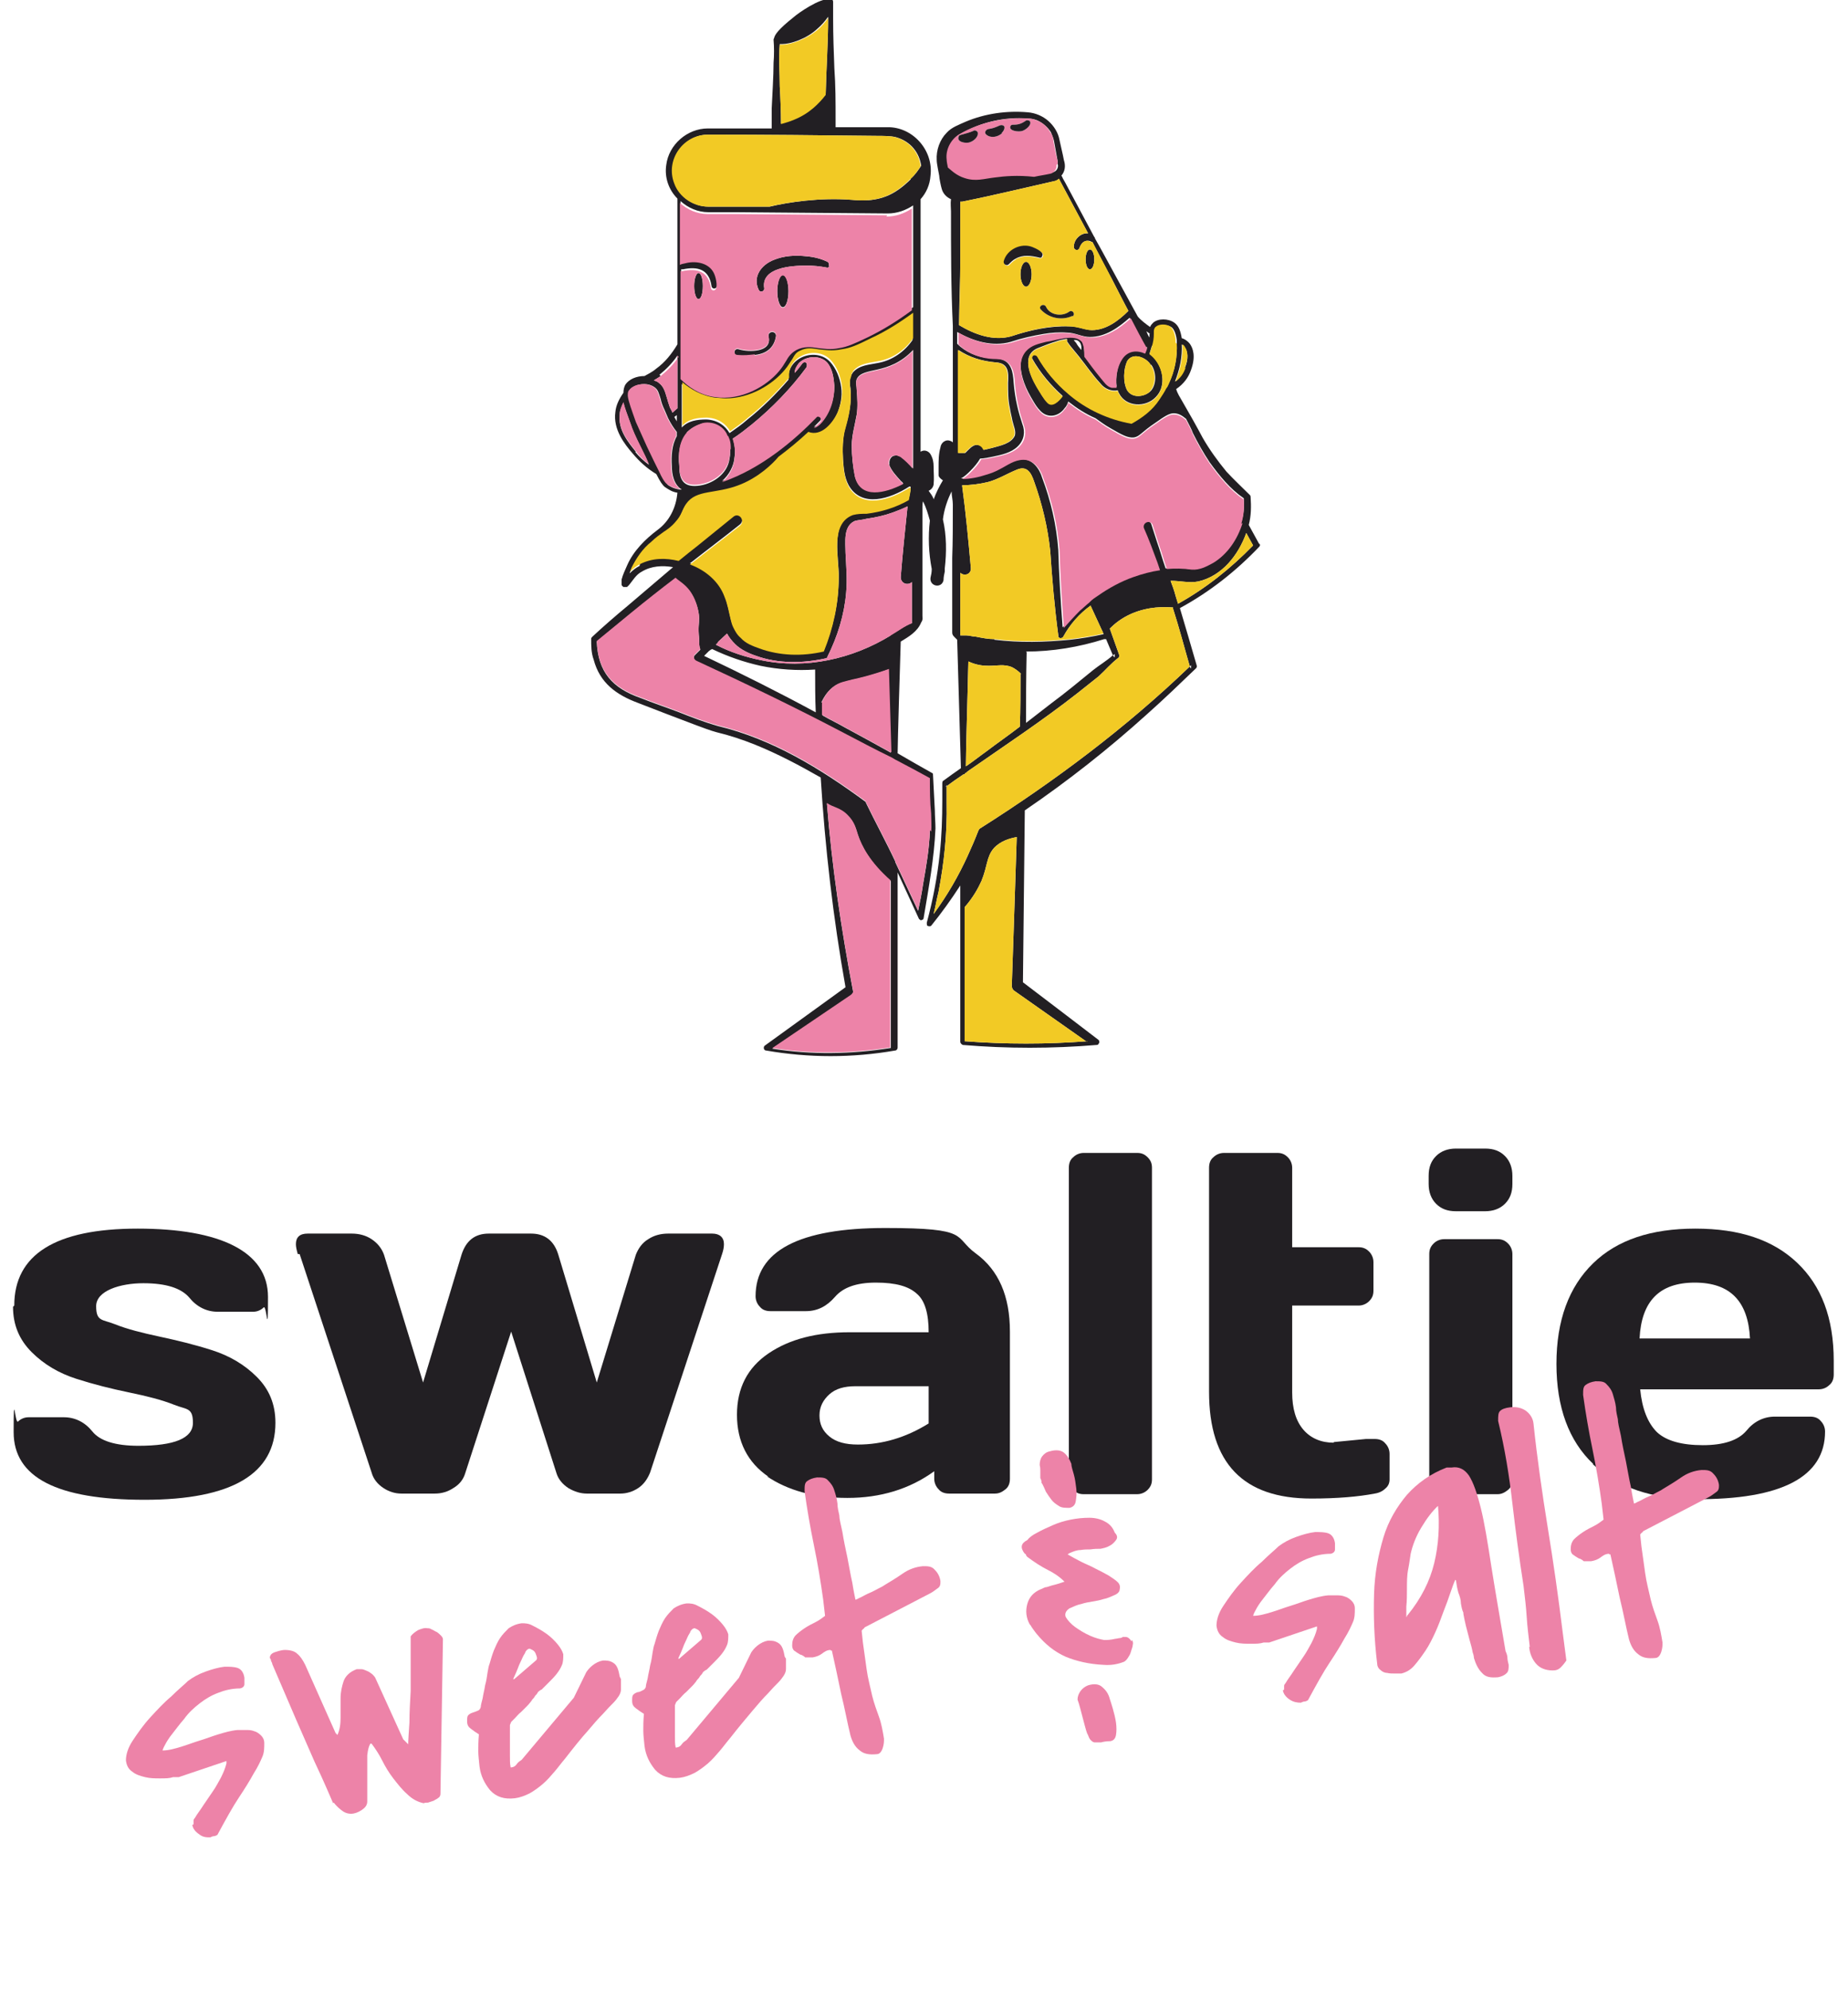 <svg xmlns="http://www.w3.org/2000/svg" id="Calque_2" data-name="Calque 2" viewBox="0 0 297.9 320.5"><defs><style>      .cls-1 {        isolation: isolate;      }      .cls-2 {        fill: #221f23;      }      .cls-2, .cls-3, .cls-4 {        stroke-width: 0px;      }      .cls-3 {        fill: #f2ca25;      }      .cls-4 {        fill: #ed83a8;      }    </style></defs><g id="Calque_1-2" data-name="Calque 1-2"><g><path class="cls-2" d="M133.7,42.9c-.1.2-.3.3-.5.2-1.1-.2-2.1-.3-3.2-.3-2.4,0-7.4.3-6.8,3.7,0,.5-.7.7-.9.2-1-2.1.4-4,2.4-4.8,1.7-.7,3.5-.8,5.3-.6,1.2.1,2.4.4,3.4.9.2.1.3.4.2.6h0Z"></path><path class="cls-2" d="M127.1,46.9c0,1.5-.4,2.6-.9,2.6s-.9-1.2-.9-2.6.4-2.6.9-2.6.9,1.2.9,2.6Z"></path><path class="cls-2" d="M113.3,46.1c0,1.2-.3,2.1-.7,2.1s-.7-1-.7-2.1.3-2.1.7-2.1.7.9.7,2.1Z"></path><path class="cls-2" d="M176.4,41.8c0,.9-.3,1.6-.7,1.6s-.7-.7-.7-1.6.3-1.6.7-1.6.7.7.7,1.6Z"></path><path class="cls-2" d="M166.3,44.2c0,1.1-.4,2-.9,2s-.9-.9-.9-2,.4-2,.9-2,.9.9.9,2Z"></path><path class="cls-2" d="M125.1,54.1c-.3,2-1.6,2.9-3.4,3.1-.9.1-1.8.2-2.8.1-.8,0-.6-1.3.2-1,1.6.5,5.4.5,4.8-2-.2-1,1.3-1.1,1.2,0Z"></path><path class="cls-2" d="M203,87.7l-1.7-3.1h0c.4-1.5.4-3,.3-4.5,0,0,0-.2-.1-.3-1.3-1.3-2.6-2.5-3.8-3.8-1.4-1.7-2.7-3.5-3.8-5.4-.9-1.7-2.3-4.2-3.3-5.9-.4-.7-.8-1.3-1-2,1.2-.8,2-1.9,2.4-3.1.8-2.2.3-3.5-.2-4.2-.4-.5-.9-.8-1.3-.9-.2-1.2-.5-2-1.2-2.5-1-.7-2.6-.7-3.4,0-.2.2-.4.4-.5.7-.7-.5-1.4-1-2-1.7-.2-.4-.6-1.1-.6-1.1h0l-3-5.5c-1-1.8-2.1-3.9-3.3-6,0,0,0-.2-.1-.2,0,0,0,0,0,0-1.6-3-3.3-6.2-4.7-8.8l-.4-.7c0-.1-.1-.2-.2-.4.6-.7.7-1.6.4-2.5-.2-1.1-.5-2.2-.7-3.2-.2-1.2-.9-2.3-1.8-3.1-.9-.8-2.1-1.3-3.3-1.4-3.4-.3-6.9.2-10,1.5-1.1.5-2.3.9-3.1,1.8-1.1,1.1-1.7,2.8-1.6,4.4,0,.6.3,1.9.4,2.5,0,.4.3,1.8.4,2.1.2.8.8,1.4,1.5,1.7-.1.7,0,1.4,0,2,0,6,0,12.4.3,18.4v2.9h0v.8c0,5,0,10,0,15.1,0,0-.2-.2-.3-.2-.8-.4-1.6.2-1.7,1-.3,1.1-.3,2.1-.3,3.2,0,.4,0,.7,0,1.1,0,0,0,.1,0,.2,0,.3.5.7.7.8-.6,1-1.1,2-1.5,3.1,0,0,0,0,0-.1-.2-.5-.5-.9-.8-1.3.4-.2.7-.5.8-1,.1-1,0-1.9,0-2.9,0-.7-.1-1.3-.5-2-.3-.5-1-.8-1.6-.4,0-12.9,0-27.3,0-39v-1.1c0-.2,0-.4,0-.6.9-1,1.5-2.3,1.6-3.8.5-4.1-2.9-7.9-7-7.8-2.8,0-5.5,0-8.3,0,0-.5,0-1,0-1.3,0-2.7,0-5.5-.2-8.2-.1-2.7-.2-5.3-.2-8,0-.9,0-1.8,0-2.7,0-.4-.4-.6-.7-.4-1.4-.2-4.8,2.1-5.7,2.9-2.4,1.9-3,2.8-3.1,3.3,0,0-.1.2-.1.3.1,1.2.1,2.5,0,3.7,0,2.1-.2,5.2-.3,7.4,0,.6,0,1.2,0,1.9v.9c0,.1,0,.3,0,.4-3.4,0-6.9,0-10.3,0-3.3,0-6.3,2.6-6.7,5.9-.3,2,.4,4,1.8,5.4h0c0,7.6,0,15.6,0,23.4,0,0,0,0,0,.1-.9,1.5-2,2.9-3.4,3.9-.7.6-1.4.9-1.9,1.2-1.3,0-2.5.5-3.1,1.4-.2.4-.3.8-.3,1.3-.7,1-1.2,2-1.3,3.1-.4,2.8,1.5,5.2,2.8,6.7,1.1,1.3,2.3,2.4,3.8,3.3.6,1.2,1,1.8,1.4,2.1.6.4,1.2.8,2,.9h0c-.2,2.4-1.3,4.6-3.2,6-2,1.5-3.9,3.4-4.9,5.7-.3.7-.7,1.5-.9,2.3,0,.2,0,.5,0,.8,0,.2.2.3.3.4.2,0,.4,0,.5,0,.2,0,.2-.2.3-.2.7-.8,1.2-1.8,2.2-2.3,1.5-.9,3.3-1,5-.7-2.6,2.2-5.3,4.5-7.4,6.3-1.7,1.4-4,3.4-5.6,4.9,0,0-.2.2-.2.3,0,1.2,0,2.3.4,3.4,1,3.8,3.7,5.7,7.2,7,3.1,1.2,6.2,2.4,9.4,3.6,1.1.4,2.1.8,3.2,1.1,2.1.5,4.2,1.2,6.2,2,3.7,1.5,7.1,3.3,10.6,5.3.7,11.3,2,22.6,4,33.8-2.2,1.6-13,9.4-13,9.4-.3.2-.2.8.2.8,6.9,1.2,13.9,1.2,20.8,0,.2,0,.4-.2.4-.5v-28.2l3.4,7.4c0,.1.2.2.3.3.2,0,.5-.1.5-.4.8-4.8,1.7-9.6,1.9-14.4,0-.8-.1-2.1-.1-2.9-.1-1.9-.2-3.9-.3-5.8,0,0,0-.2-.1-.2-1.8-1-3.7-2.1-5.6-3.2,0-1.4.4-15.2.5-18,1.3-.8,2.7-1.6,3.3-3.1.3-.4.2-.7.2-1.1v-1.1c0-3.9,0-11.1,0-15.1v-1.3c0-.3,0-.6.1-.9.5,1,.8,2,1.1,3.1-.3,2.6-.2,5.2.3,7.8,0,.5-.1,1-.2,1.4-.2,1.4,1.8,1.8,2.1.4,0-.5.1-.9.2-1.4,0-.1,0-.3,0-.5.3-2.6.3-5.3-.3-7.9.2-1.6.7-3.1,1.4-4.5,0,0,0,0,0,0,0,.7.2,1.4.2,2.1,0,2.9,0,6.1-.1,8.6,0,3.9,0,8,0,11.9,0,.3,0,.5.3.8l.4.4c0,0,0,0,.1.1l.6,20.7c-1,.7-2,1.4-2.8,2-.1,0-.2.2-.2.4,0,.9,0,1.9,0,2.8,0,2.9-.1,5.7-.4,8.5-.4,3.8-1.1,7.5-2.1,11.2,0,.2,0,.4.1.5.2.1.5.1.6,0,1.7-2.1,3.2-4.2,4.7-6.5v25.2c0,.2.2.4.4.5,7.2.6,14.4.6,21.6,0,.1,0,.2,0,.3-.2.2-.2.1-.5,0-.6,0,0-10.2-7.8-12.2-9.3l.3-27.7c6.9-4.7,13.5-9.9,19.7-15.5,2.7-2.4,5.3-4.9,7.9-7.4.1-.1.2-.3.1-.5-.9-3.1-1.8-6.2-2.7-9.2,4.8-2.6,9.1-6,12.8-9.9.1-.1.2-.3,0-.5h0ZM125.7,7.1h0c.1,0,.3,0,.4,0,1.3,0,3.9-.8,5.7-2.5.6-.5,1.2-1.2,1.7-1.9,0,4.2-.3,8.3-.4,12.5-1,1.3-2.6,3-5.1,4-.7.3-1.4.5-2.1.7,0-1.8-.1-4.4-.2-6,0-2.3-.2-4.6,0-6.8ZM106.3,60.4c1.1-.9,2.1-1.9,2.9-3.1h0c0,2.8,0,5.7,0,8.5l-.8.7c-.1-.3-.3-.6-.4-.8-.2-.6-.4-1.2-.5-1.6-.3-1-.5-1.8-1.3-2.4-.2-.2-.5-.3-.8-.4.3-.2.7-.4,1.1-.7h0ZM109.1,66.9c0,.3,0,.7,0,1-.1-.2-.3-.5-.4-.7,0,0,.4-.3.4-.3ZM102.5,72.8c-1.2-1.5-2.9-3.5-2.6-6,0-.6.3-1.3.6-1.9.2.9.6,1.9,1.1,3.3.4,1.2.8,2.1,1.8,4.1h0c.5,1,.9,1.8,1.2,2.6-.8-.6-1.6-1.3-2.2-2.1ZM107.6,78c-.4-.3-.9-1.2-1.2-1.9-.5-1-1.2-2.4-2-4.1h0c-.9-2-1.3-2.9-1.8-4-.7-2-1.2-3.3-1.3-4.2,0-.4,0-.7.2-.9.4-.6,1.3-1,2.4-1,.6,0,1.2.2,1.6.5.6.4.7,1,1,1.9.1.5.3,1.1.6,1.7.2.5.4.9.6,1.4h0c.4.8.9,1.6,1.4,2.2,0,.2,0,.5,0,.7-.8,1.4-.9,3.2-.8,4.8,0,1.3.3,3,1.6,3.8,0,0-.2,0-.3,0-1.1-.2-1.6-.5-2-.8ZM109.8,56.3v-.7c0-4,0-8.1,0-12.2,0,0,.2,0,.3,0,2.4-.5,4.2,0,4.6,2.7,0,.2.2.4.4.4.9,0,.5-1.9.2-2.5-.7-1.8-2.8-2.3-4.6-1.9-.3,0-.7.2-1,.3,0-3.4,0-6.8,0-10,1.2,1.1,2.8,1.8,4.5,1.8.9,0,3.6,0,4.6,0l24.3.2c1.5,0,2.9-.5,4.1-1.3v.5c0,4.9,0,10.3,0,15.9-2.3,1.7-4.7,3.2-7.2,4.4-2.1,1-3.2,1.5-4.5,1.7-1.4.2-2.5,0-3.4,0-1.2-.2-2.3-.3-3.5.3-1,.5-1.3,1.1-1.7,1.8-.2.5-.6,1-1.1,1.6-2,2.4-6.1,4.8-10.3,4.2-2.5-.4-4.4-1.8-5.6-2.9h0c0-1.5,0-3,0-4.5h0ZM110.7,69.7c.7-.7,1.5-1.1,2.4-1.4,1.5-.4,3.3.3,4,1.8,0,0,0,.2.2.3l.2.5c.2.5.2,1.1.2,1.7s0,.8-.1,1.3c-.3,2.5-2.8,4.2-5.2,4.4-2.3.2-2.9-1.1-2.9-3.2-.2-1.9,0-3.9,1.3-5.3ZM118.1,70.7c1.1-.7,2.1-1.5,3.1-2.3,3.3-2.7,6.3-5.8,8.8-9.2.1-.2.1-.5,0-.7-.2-.2-.5-.1-.6,0-.4.5-.8,1.1-1.3,1.6,0-.6.3-1.1.7-1.6,1.2-1.2,3.5-1.3,4.6,0,.8,1,1,2.4,1.1,3.7,0,2.1-.7,4.3-2.2,5.9-.3.3-.7.6-1.1.7.3-.3.7-.7,1-1,.2-.2.2-.5,0-.7-.2-.2-.5-.2-.6,0-3.5,3.6-8.8,8.2-15.2,10.4,0,0,0,0,0,0,1.1-.9,1.9-2.4,2-3.8.2-1.1,0-2.2-.3-3.2h0ZM103.1,91.2c-.6.3-1.1.7-1.6,1.2,0-.2.2-.4.2-.6.8-1.6,1.8-3.1,3.2-4.2.6-.6,1.3-1.1,2-1.6.6-.4,1.2-.8,1.8-1.5,1.2-1.3,1.1-2,1.8-3,1.7-2.4,4.7-1.5,8.7-3.1,3-1.2,5.2-3.3,6.2-4.5,1.6-1.2,3.2-2.5,4.8-4,2.1.8,3.9-1.4,4.7-3.1.6-1.4.9-2.9.7-4.4-.2-1.5-.8-3-1.8-4.1-2.3-2.4-6.9-.7-6.7,2.7,0,0,0,.2,0,.2-2,2.3-4.2,4.5-6.6,6.4-.9.8-1.9,1.5-2.9,2.2-.7-1.2-1.9-2.1-3.7-2.2-1.5,0-3,.2-4,1.3,0,0,0,0,0,0,0-.8,0-1.9,0-3.1v-.2c0-1.4,0-2.7,0-3.7,1.3,1.1,3.1,2.2,5.4,2.5.5,0,1.1.1,1.6.1,3.9,0,7.5-2.2,9.5-4.6.6-.7.9-1.3,1.2-1.7.4-.7.6-1.1,1.3-1.4,1-.5,1.8-.4,3-.2,1,.1,2.1.3,3.6,0,1.5-.2,2.6-.7,4.8-1.8,2.4-1.1,4.6-2.5,6.8-4.1,0,1.4,0,2.8,0,4.1-1.3,1.9-3.3,3.3-5.6,3.7-1.4.3-2.9.3-4,1.5-.1.2-.2.3-.3.5-.3.7-.2,1.5-.1,2.1.2,2.1-.2,4.1-.8,6.2-.5,1.7-.5,3.6-.4,5.3.1,1.3.2,2.8.9,4.1,2.1,3.7,6.7,2.2,9.8.2,0,0,.2,0,.2.1,0,.6-.2,1.3-.3,1.9-2.1,1.2-4.4,1.9-6.8,2.2-.8,0-1.4,0-2.2.2-3.8,1.4-2.2,7.1-2.3,10.2,0,4.1-.9,8.1-2.4,11.8-3.5.8-7.1.7-10.4-.5-1.1-.4-2.2-.8-3-1.7-.6-.5-.9-1.1-1.2-1.7-.2-.4-.3-.8-.4-1.2-.3-1.2-.5-2.5-1-3.7-.9-2.5-3.1-4.3-5.5-5.2,0,0,0,0-.1,0,2.8-2.2,5.6-4.3,8.1-6.3.9-.8-.2-2.2-1.1-1.4l-5.8,4.7c-.9.7-1.9,1.5-3,2.4-2.1-.5-4.2-.5-6.2.5h0ZM143.3,74.8c.4,1.1,1.2,1.9,2,2.8.1,0,.2.2.3.3-2.9,1.5-6.9,2.5-7.8-1.2-.3-1.5-.5-3.3-.5-4.9s.5-3.3.8-5c.2-1.3.1-2.7,0-4,0-.6-.2-1.1,0-1.7,1-2.1,5.1-.5,9.1-4.7,0,6.5,0,13,0,19.1-.6-.7-1.2-1.3-2-1.9-.1,0-.4-.2-.6-.2-.2,0-.6,0-.8.2-.4.3-.5.9-.4,1.3h0ZM114.8,104.6c2.5,1.2,5.1,2.1,7.8,2.7,2.9.6,5.9.8,8.8.6,0,2.3,0,4.6.1,6.9-5.9-3.2-11.9-6.2-18-9.1l.8-.8c.1,0,.2-.2.3-.2h0ZM143.5,168.9c-6.3,1-12.7,1.1-19,.1,3.1-2.1,12.7-8.6,12.7-8.6.2-.2.4-.4.3-.7-1.9-10-3.4-20.1-4.2-30.2.9.7,2.2.7,3.4,2,1.1,1.1,1.3,2.2,1.6,3.1.6,1.8,1.9,4.4,5.3,7.4v26.9h0ZM149.7,125.3c0,1.9,0,3.8.2,5.7,0,.8.1,2.1,0,2.9-.1,2.9-.6,5.8-1.1,8.6-.2,1.4-.5,2.9-.8,4.3l-3.7-7.9s0,0,0-.1h0c-1.3-2.8-3.4-6.7-4.7-9.4,0,0,0-.1-.1-.2-7.2-5.3-15-10.1-23.8-12.2-2.1-.6-4.2-1.4-6.2-2.2-2.1-.8-4.2-1.5-6.2-2.3-4.6-1.6-6.9-4.2-7.1-9.1,1.7-1.4,4-3.3,5.6-4.6,2.2-1.8,4.6-3.7,7.1-5.6.5.5,1.5,1,2.3,2.1,1.3,1.8,1.5,3.9,1.5,4.3,0,1.1-.2,1.5,0,3.3,0,.8,0,1.4.2,1.8l-.8.8c-.4.3-.3.9.2,1.1,8,3.7,15.9,7.5,23.7,11.6,2.5,1.3,5.1,2.7,7.8,4l.5.3c1.9,1,3.8,2,5.6,3ZM132.4,113.2c.3-.6.8-1.6,1.8-2.4,1-.8,2-.9,3.1-1.2,1.4-.3,3.4-.8,5.9-1.7l.4,13.4c-2.5-1.4-4.9-2.7-7.3-4-1.2-.7-2.5-1.3-3.7-2,0-.7,0-1.4,0-2.1ZM143.6,102.4c-6.2,3.8-13.7,5.5-20.9,4-2.5-.5-5-1.3-7.3-2.5.2-.2.3-.3.4-.5h0l1.4-1.3c.3.6.8,1.2,1.3,1.7.9.9,2.2,1.5,3.4,1.9,3.6,1.3,7.6,1.2,11.2.4.1,0,.3-.1.3-.3,1.6-3.2,2.7-6.7,3-10.3.2-2.1,0-4.3-.1-6.4,0-1.7-.4-4.2,1.4-5.1.5-.2,1.3-.2,2-.4,1.4-.2,2.8-.5,4.2-1,.8-.3,1.6-.6,2.4-1-.4,3.8-.8,7.6-1.1,11.4,0,1.1,1.2,1.4,1.8.8,0,1.8,0,3.4,0,4.7v1.1c0,.3,0,.6,0,.8-1.3.5-2.3,1.3-3.5,2ZM146.8,28.9c-.3.3-1.5,1.5-3,2.3-2.6,1.4-5.3,1.1-6.5,1-5.1-.4-10.3.4-13.2,1.1-4.4,0-8,0-8.4,0h-1.5c-2.3,0-4.6-1.5-5.4-3.7-1.5-3.8,1.4-7.9,5.4-7.9,9.1,0,18.2.1,27.3.2.8,0,2.1,0,2.9.2,2.5.7,3.8,2.6,4.1,4.6-.4.6-.9,1.4-1.7,2.1ZM190.6,55.6c.2.1.3.2.4.4.5.7.6,1.9,0,3.3-.3.9-.8,1.6-1.6,2.2.8-2,1.2-4,1.1-6ZM185.9,55.9h0c.2-.7.3-1.3.3-2h0c0-.2,0-.2,0-.4,0-.4.2-.7.4-.8.5-.4,1.6-.4,2.2,0,.3.2.7.7.9,2.1,0,.2,0,.3,0,.5.1,2.2-.3,4.4-1.3,6.5-.1.2-.2.5-.4.7-.3.6-.7,1.2-1.1,1.8-1.1,1.7-2.7,2.9-4.5,3.9-3.8-.7-7.3-2.3-10.2-4.8-2-1.7-3.7-3.7-5-6-.1-.2-.4-.3-.6-.2-.2.1-.3.4-.2.6,1.3,2.3,3,4.3,4.9,6-.6.8-1.7,1.9-2.5,1-.6-.6-1.2-1.7-1.7-2.5-1.1-1.9-2.5-5.1.2-6.2,1-.4,2-.8,3-1.1.5-.2,1.1-.3,1.7-.4,0,.1,0,.3,0,.4l.5.7c.4.5.9,1.1,1.4,1.7,1.2,1.5,2.2,3,3.5,4.4.7.9,1.8,1.3,2.8,1.1,0,.2.1.3.2.5,1.1,2.2,4.3,2.3,5.9.6,1.6-1.6,1.3-4.3,0-6-.3-.4-.6-.7-1-1,.1-.4.3-.9.4-1.3h0ZM173,54.8c.2,0,.3,0,.5,0,.7.2.9.9.8,1.6-.3-.4-.6-.7-.8-1.1l-.5-.6h0ZM185.6,58.8c.9,1.3.8,3.4-.2,4.3-1,.9-2.9,1.1-3.7-.2-.7-1.3-.6-3.4,0-4.7.9-1.5,3.1-.6,3.8.6h0ZM185.3,53.8s0,0,0,0h0s0,.6,0,.6c-.2-.3-.3-.5-.5-1,.2.1.4.3.6.4h0ZM184.9,55.9c0,.3-.2.6-.3.9-1.3-.6-2.8-.5-3.7.9-.8,1.2-1.1,3-.9,4.6-.3,0-.5,0-.8,0-.8-.2-1.2-.9-1.8-1.6-.9-1.1-1.8-2.3-2.6-3.4,0-.8,0-1.6-.4-2.4-1.2-1.4-4.2-.2-5.8,0-1.1.3-2.3.5-3.2,1.5-1.3,1.5-.9,3.6-.3,5.3.4,1.1.9,2,1.5,3,.3.5.6,1,1.1,1.5,1.2,1.3,3,.9,3.9-.4.3-.3.5-.7.6-1.1,1.4,1.1,2.8,2,4.4,2.7.7.5,1.5,1.1,2.4,1.6,1.9,1.1,2.8,1.6,3.8,1.5,1-.2,1.1-.8,3.5-2.4,1.4-1,2.2-1.5,2.9-1.5.8,0,1.4.4,2,.9.4.8.9,1.7,1.1,2.3.8,1.6,1.7,3.2,2.7,4.7,1.6,2.2,3.3,4.3,5.5,5.8.1,1.3,0,2.6-.4,3.9-.8,2.6-2.4,5-4.7,6.4-1.1.6-2.2,1.2-3.5,1.1-1.4-.2-2.7-.2-4-.1-.5-1.4-.9-2.9-1.4-4.3l-.9-2.8c-.1-.4-.6-.6-1-.4-.4.2-.5.6-.4.9.8,1.8,1.5,3.7,2.2,5.6l.4,1.2c-1.4.2-2.9.6-4.3,1.1-2,.7-4,1.8-5.7,3h0l-.3.2c-.3.2-.6.4-.9.7l-.2.2h0c-.5.4-1,.9-1.5,1.3-.9.9-1.8,1.9-2.6,2.8-.3-4-.6-8.6-.7-12.5-.3-4-1.2-7.9-2.6-11.6-.4-1.4-1.5-3-3.2-3-1.5,0-2.6.9-3.8,1.5-.7.4-1.5.7-2.2.9-1.2.4-2.6.7-3.9.7.6-.3,1.1-.8,1.5-1.2.6-.6,1.2-1.3,1.6-2h0c.6,0,1.5-.2,2-.3,1.4-.3,3-.6,4.1-1.7,1-1,1.2-2.3.7-3.6-.3-.9-.6-1.9-.8-2.8-.3-1.3-.5-2.6-.6-3.9-.1-1.5-.3-3.2-2-3.7-.7-.2-1.4-.1-2.1-.2-1.9-.2-3.7-1-5-2.3v-1.9c2.6,1.5,5.7,2.4,8.6,1.6,1.8-.6,3.6-1,5.4-1.3,1.2-.2,2.5-.3,3.7-.2,1.3,0,2.4.7,3.7.7,2.5,0,4.6-1.5,6.4-3.1.4.8,2.4,4.6,2.6,4.8h0ZM160.3,103c-1,0-2-.2-3-.4-.5,0-1-.2-1.5-.2-.3,0-.7,0-1,0,0,0,0-.1,0-.2v-.8c0-3,0-6,0-9.1.6.6,1.8.3,1.7-.8-.4-4.4-.8-8.8-1.4-13.2,0,0,0,0,0-.1,1.4,0,2.8-.2,4.1-.5,1.6-.4,3.2-1.4,4.7-2,1.6-.7,2.3.4,2.8,1.9,1.3,3.6,2.2,7.4,2.6,11.2.3,4.5.7,9.1,1.3,13.6,0,.2,0,.3.2.4s.5,0,.6-.2c1.1-2,2.6-3.7,4.4-5,.6,1.3,1.2,2.6,1.8,3.9.1.2.2.4.3.7-1.8.4-3.6.7-5.4.9-4.1.4-8.1.5-12.2,0h0ZM164.5,108.6c0,2.9,0,5.7-.1,8.5-1.8,1.4-3.7,2.7-5.4,4-1,.7-2.1,1.6-3.3,2.4,0-2.8.3-11.9.4-16.9,1.3.6,2.4.7,3.3.7,1.4,0,2.4-.3,3.7.2.6.3,1.1.7,1.5,1.1h0ZM165.4,105c4.2,0,8.5-.7,12.6-2,0,0,.2,0,.3,0,.4.9.7,1.7,1.1,2.6,0,0,.2-.1.3-.2v.5c-.2,0-.2-.2-.3-.3-1,.9-2.2,1.6-3.2,2.4-2.2,1.8-4.5,3.7-6.8,5.4-1.3,1-2.7,2.1-4,3.1,0-3.7,0-7.4.1-11.4ZM170.8,29c1.4,2.6,3,5.6,4.6,8.6-1.1-.1-2.3.9-2.3,2.2,0,.5.7.7.9.2.2-.6.6-1.2,1.3-1.2.2,0,.4,0,.7.2,0,0,0,0,.1,0,1.1,2.1,2.1,4.1,3.1,5.9,0,0,2.4,4.7,2.7,5.2-1.6,1.6-3.6,3.1-5.9,3.1-.6,0-1.1-.2-1.7-.3-.6-.2-1.3-.3-1.9-.3-3.2-.1-6.4.6-9.4,1.6-2.9.8-5.9-.3-8.4-1.8,0-3,.2-7.3.2-10.3,0-2.5,0-5.3,0-7.9,0-.5,0-1.1,0-1.7.1,0,.2,0,.3,0,5-1,9.9-2.2,14.8-3.3.3,0,.6-.2.8-.4,0,0,0,.1.1.2h0ZM152.9,27c-.1-.5-.2-1-.2-1.3-.2-1.6.7-3.3,2.1-4.1,3.3-1.9,7.1-2.8,10.9-2.5.5,0,1,.1,1.5.3.9.4,1.7,1.1,2.2,1.9.2.5.4.9.5,1.4.2,1.1.4,2.2.6,3.3v.4c.2.6-.2,1.3-.9,1.4-.9.2-1.7.3-2.6.5-2.7-.3-4.8,0-6.3.1-1.9.3-3.2.7-4.9.1-1.3-.4-2.1-1.1-2.7-1.7h0ZM154.5,74.1s0,0,0,0h.1s0,0-.1,0h0ZM154.5,73c0-5.6,0-11.1,0-16.6,1.8,1.2,3.8,1.8,6,2,2.1.1,2.1,1.6,2,3.3,0,1.4,0,2.8.3,4.1.1.7.3,1.4.4,2,.2.9.6,1.6.4,2.4-.6,1.3-2.3,1.6-3.7,2-.4.1-.9.2-1.3.3-.2-.6-.9-1-1.6-.7-.4.2-.7.5-1,.8-.1.1-.2.2-.4.4-.4,0-.7,0-1.1,0h0ZM175.3,167.8c-6.6.5-13.2.5-19.8,0v-21.6c1.4-1.6,2.2-3.1,2.7-4.2,1-2.4.8-3.9,2-5.3,1.1-1.2,2.6-1.6,3.7-1.8-.2,6.6-.8,24-.8,24,0,.2.1.5.3.7l11.8,8.3ZM191.8,107.4c0,0,.1-.1.2-.2v.5c-.1,0-.2-.2-.2-.3-10.3,9.9-21.8,18.5-33.8,26.1-.1,0-.2.2-.3.4-.5,1.3-1.1,2.7-1.7,4-1.5,3.3-3.3,6.4-5.5,9.4.3-1.2.5-2.4.8-3.6.9-4.7,1.4-9.5,1.3-14.3,0-.9,0-1.8,0-2.7,0,0-.1,0-.2.2l.2-.4c0,0,0,.1,0,.2.8-.6,1.8-1.3,2.7-1.9.1,0,.2,0,.3-.2.1,0,.3-.2.4-.3,5.9-4.1,12.1-8.2,17.7-12.6,1-.8,2.4-1.9,3.4-2.7,1.1-1,2-2.1,3.2-3,.1-.1.2-.3.1-.5-.5-1.4-1-2.8-1.5-4.2.8-.8,1.9-1.7,3.5-2.4,2.8-1.2,5.3-1.1,6.7-1,0,0,0,.1,0,.2,0,0,0,0,0,0,1,3.1,1.8,6.2,2.7,9.3h0ZM189.9,97.3c-.1-.4-.3-.9-.4-1.3-.2-.8-.5-1.6-.8-2.4,0,0,.1,0,.1,0,1.5,0,2.9.4,4.4.1,3.8-.9,6.4-4.2,7.7-7.8l1.1,2c-3.6,3.7-7.6,6.9-12.1,9.4h0Z"></path><path class="cls-4" d="M200.3,84.3c-.8,2.6-2.4,5-4.7,6.4-1.1.6-2.2,1.2-3.5,1.1-1.4-.2-2.7-.2-4-.1-.5-1.4-.9-2.9-1.4-4.3l-.9-2.8c-.1-.4-.6-.6-1-.4-.4.2-.5.6-.4.9.8,1.8,1.5,3.7,2.2,5.6l.4,1.2c-1.4.2-2.9.6-4.3,1.1-2,.7-4,1.8-5.7,3h0l-.3.2c-.3.2-.6.4-.9.7l-.2.2h0c-.5.4-1,.9-1.5,1.3-.9.9-1.8,1.9-2.6,2.8-.3-4-.6-8.6-.7-12.5-.3-4-1.2-7.9-2.6-11.6-.4-1.4-1.5-3-3.2-3-1.5,0-2.6.9-3.8,1.5-.7.4-1.5.7-2.2.9-1.2.4-2.6.7-3.9.7.6-.3,1.1-.8,1.5-1.2.6-.6,1.2-1.3,1.6-2h0c.6,0,1.5-.2,2-.3,1.4-.3,3-.6,4.1-1.7,1-1,1.2-2.3.7-3.6-.3-.9-.6-1.9-.8-2.8-.3-1.3-.5-2.6-.6-3.9-.1-1.5-.3-3.2-2-3.7-.7-.2-1.4-.1-2.1-.2-1.9-.2-3.7-1-5-2.3v-1.9c2.6,1.5,5.7,2.4,8.6,1.6,1.8-.6,3.6-1,5.4-1.3,1.2-.2,2.5-.3,3.7-.2,1.3,0,2.4.7,3.7.7,2.5,0,4.6-1.5,6.4-3.1.4.8,2.4,4.6,2.6,4.8,0,.3-.2.6-.3.9-1.3-.6-2.8-.5-3.7.9-.8,1.2-1.1,3-.9,4.6-.3,0-.5,0-.8,0-.8-.2-1.2-.9-1.8-1.6-.9-1.1-1.8-2.3-2.6-3.4,0-.8,0-1.6-.4-2.4-1.2-1.4-4.2-.2-5.8,0-1.1.3-2.3.5-3.2,1.5-1.3,1.5-.9,3.6-.3,5.3.4,1.1.9,2,1.5,3,.3.5.6,1,1.1,1.5,1.2,1.3,3,.9,3.9-.4.3-.3.5-.7.6-1.1,1.4,1.1,2.8,2,4.4,2.7.7.5,1.5,1.1,2.4,1.6,1.9,1.1,2.8,1.6,3.8,1.5,1-.2,1.1-.8,3.5-2.4,1.4-1,2.2-1.5,2.9-1.5.8,0,1.4.4,2,.9.4.8.9,1.7,1.1,2.3.8,1.6,1.7,3.2,2.7,4.7,1.6,2.2,3.3,4.3,5.5,5.8.1,1.3,0,2.6-.4,3.9h0Z"></path><path class="cls-4" d="M170.5,26.4v-.4c-.3-1.1-.5-2.2-.7-3.3,0-.5-.2-1-.5-1.4-.5-.9-1.3-1.6-2.2-1.9-.5-.2-.9-.3-1.5-.3-3.8-.2-7.6.6-10.9,2.5-1.4.8-2.3,2.5-2.1,4.1,0,.3.1.8.2,1.3.6.5,1.4,1.3,2.7,1.7,1.8.6,3.1.1,4.9-.1,1.5-.2,3.6-.4,6.3-.1.9-.2,1.7-.3,2.6-.5.6-.1,1.1-.8,1-1.4h0ZM156.4,22.9c-.6.3-2.4,0-1.8-1,0-.1.2-.1.4-.2.7-.2,1.2-.3,1.9-.6.2-.2.6,0,.7.2.2.7-.6,1.4-1.2,1.6ZM161.5,21.5c-.7.6-1.8.8-2.5.2-.4-.3-.1-.8.3-.9.8-.1,1.2-.3,1.9-.6.3-.1.6,0,.7.2.1.4-.2.8-.4,1h0ZM164.8,21.1c-.6.2-2.3,0-1.9-.8.1-.2.3-.2.5-.2.8,0,1.3-.2,1.9-.6.2-.2.5-.1.7,0,.4.6-.6,1.4-1.2,1.6Z"></path><path class="cls-3" d="M175.3,167.8c-6.6.5-13.2.5-19.8,0v-21.6c1.4-1.6,2.2-3.1,2.7-4.2,1-2.4.8-3.9,2-5.3,1.1-1.2,2.6-1.6,3.7-1.8-.2,6.6-.8,24-.8,24,0,.2.1.5.3.7l11.8,8.3Z"></path><path class="cls-3" d="M191.1,59.3c-.3.9-.8,1.6-1.6,2.2.8-2,1.2-4,1.1-6,.2.1.3.2.4.4.5.7.6,1.9,0,3.3Z"></path><path class="cls-3" d="M185.4,63.1c-1,.9-2.9,1.1-3.7-.2-.7-1.3-.6-3.4,0-4.7.9-1.5,3.1-.6,3.8.6.9,1.3.8,3.4-.2,4.3h0Z"></path><path class="cls-3" d="M189.7,55.4c.1,2.2-.3,4.4-1.3,6.5-.1.2-.2.5-.4.7-.3.6-.7,1.2-1.1,1.8-1.1,1.7-2.7,2.9-4.5,3.9-3.8-.7-7.3-2.3-10.2-4.8-2-1.7-3.7-3.7-5-6-.1-.2-.4-.3-.6-.2-.2.1-.3.4-.2.6,1.3,2.3,3,4.3,4.9,6-.6.8-1.7,1.9-2.5,1-.6-.6-1.2-1.7-1.7-2.5-1.1-1.9-2.5-5.1.2-6.2,1-.4,2-.8,3-1.1.5-.2,1.1-.3,1.7-.4,0,.1,0,.3,0,.4l.5.7c.4.5.9,1.1,1.4,1.7,1.2,1.5,2.2,3,3.5,4.4.7.9,1.8,1.3,2.8,1.1,0,.2.1.3.2.5,1.1,2.2,4.3,2.3,5.9.6,1.6-1.6,1.3-4.3,0-6-.3-.4-.6-.7-1-1,.1-.4.3-.9.4-1.3h0c.2-.7.3-1.3.3-2h0c0-.2,0-.2,0-.4,0-.4.2-.7.4-.8.5-.4,1.6-.4,2.2,0,.3.2.7.7.9,2.1,0,.2,0,.3,0,.5h0Z"></path><path class="cls-3" d="M202,87.9c-3.6,3.7-7.6,6.9-12.1,9.4-.1-.4-.3-.9-.4-1.3-.2-.8-.5-1.6-.8-2.4,0,0,.1,0,.1,0,1.5,0,2.9.4,4.4.1,3.8-.9,6.4-4.2,7.7-7.8l1.1,2h0Z"></path><path class="cls-3" d="M164.5,108.6c0,2.9,0,5.7-.1,8.5-1.8,1.4-3.7,2.7-5.4,4-1,.7-2.1,1.6-3.3,2.4,0-2.8.3-11.9.4-16.9,1.3.6,2.4.7,3.3.7,1.4,0,2.4-.3,3.7.2.6.3,1.1.7,1.5,1.1h0Z"></path><path class="cls-3" d="M191.8,107.4c-10.3,9.9-21.8,18.5-33.8,26.1-.1,0-.2.2-.3.4-.5,1.3-1.1,2.7-1.7,4-1.5,3.3-3.3,6.4-5.5,9.4.3-1.2.5-2.4.8-3.6.9-4.7,1.4-9.5,1.3-14.3,0-.9,0-1.8,0-2.7.8-.6,1.8-1.3,2.7-1.9.1,0,.2,0,.3-.2.1,0,.3-.2.4-.3,5.9-4.1,12.1-8.2,17.7-12.6,1-.8,2.4-1.9,3.4-2.7,1.1-1,2-2.1,3.2-3,.1-.1.2-.3.1-.5-.5-1.4-1-2.8-1.5-4.2.8-.8,1.9-1.7,3.5-2.4,2.8-1.2,5.3-1.1,6.7-1,0,0,0,.1,0,.2,0,0,0,0,0,0,1,3.1,1.8,6.2,2.7,9.3h0Z"></path><path class="cls-3" d="M177.9,102.1c-1.8.4-3.6.7-5.4.9-4.1.4-8.1.5-12.2,0-1,0-2-.2-3-.4-.5,0-1-.2-1.5-.2-.3,0-.7,0-1,0,0,0,0-.1,0-.2v-.8c0-3,0-6,0-9.1.6.6,1.8.3,1.7-.8-.4-4.4-.8-8.8-1.4-13.2,0,0,0,0,0-.1,1.4,0,2.8-.2,4.1-.5,1.6-.4,3.2-1.4,4.7-2,1.6-.7,2.3.4,2.8,1.9,1.3,3.6,2.2,7.4,2.6,11.2.3,4.5.7,9.1,1.3,13.6,0,.2,0,.3.2.4s.5,0,.6-.2c1.1-2,2.6-3.7,4.4-5,.6,1.3,1.2,2.6,1.8,3.9.1.2.2.4.3.7h0Z"></path><path class="cls-3" d="M163.5,70.2c-.6,1.3-2.3,1.6-3.7,2-.4.1-.9.2-1.3.3-.2-.6-.9-1-1.6-.7-.4.2-.7.5-1,.8-.1.1-.2.2-.4.4-.4,0-.7,0-1.1,0,0-5.6,0-11.1,0-16.6,1.8,1.2,3.8,1.8,6,2,2.1.1,2.1,1.6,2,3.3,0,1.4,0,2.8.3,4.1.1.7.3,1.4.4,2,.2.9.6,1.6.4,2.4h0Z"></path><path class="cls-3" d="M179.2,44.9c-.9-1.8-2-3.8-3.1-5.9,0,0,0,0-.1,0-.2,0-.5-.2-.7-.2-.7,0-1.1.6-1.3,1.2-.2.5-.9.3-.9-.2,0-1.3,1.1-2.3,2.3-2.2-1.6-3-3.2-6-4.6-8.6,0,0,0-.2-.1-.2-.2.2-.5.3-.8.4-4.9,1.1-9.8,2.3-14.8,3.3-.1,0-.2,0-.3,0,0,.6,0,1.2,0,1.7,0,2.6,0,5.4,0,7.9,0,3-.1,7.2-.2,10.3,2.5,1.5,5.5,2.6,8.4,1.8,3-1,6.2-1.8,9.4-1.6.6,0,1.3.2,1.9.3.6.2,1.1.3,1.7.3,2.3,0,4.3-1.5,5.9-3.1-.3-.5-2.7-5.2-2.7-5.2ZM165.4,46.2c-.5,0-.9-.9-.9-2s.4-2,.9-2,.9.9.9,2-.4,2-.9,2ZM163.8,41.8c-.4.2-.7.5-1.1.9-.3.3-.9,0-.8-.5.5-1.9,2.8-3,4.6-2.3.5.2,2.2.9,1.5,1.6-.1.1-.3.2-.5.1-1.3-.3-2.6-.5-3.8.2ZM172.9,50.9c-1.7.8-3.8.4-5.1-1-.5-.5.4-1.1.8-.5.6,1.4,2.6,1.7,3.8.8.5-.3,1,.4.5.8h0ZM175.7,43.4c-.4,0-.7-.7-.7-1.6s.3-1.6.7-1.6.7.7.7,1.6-.3,1.6-.7,1.6Z"></path><path class="cls-3" d="M137.2,60.7c-.3.7-.2,1.5-.1,2.1.2,2.1-.2,4.1-.8,6.2-.5,1.7-.5,3.6-.4,5.3.1,1.3.2,2.8.9,4.1,2.1,3.7,6.7,2.2,9.8.2,0,0,.2,0,.2.1,0,.6-.2,1.3-.3,1.9-2.1,1.2-4.4,1.9-6.8,2.2-.8,0-1.4,0-2.2.2-3.8,1.4-2.2,7.1-2.3,10.2,0,4.1-.9,8.1-2.4,11.8-3.5.8-7.1.7-10.4-.5-1.1-.4-2.2-.8-3-1.7-.6-.5-.9-1.1-1.2-1.7-.2-.4-.3-.8-.4-1.2-.3-1.2-.5-2.5-1-3.7-.9-2.5-3.1-4.3-5.5-5.2,0,0,0,0-.1,0,2.8-2.2,5.6-4.3,8.1-6.3.9-.8-.2-2.2-1.1-1.4l-5.8,4.7c-.9.7-1.9,1.5-3,2.4-2.1-.5-4.2-.5-6.2.5-.6.3-1.1.7-1.6,1.2,0-.2.2-.4.2-.6.8-1.6,1.8-3.1,3.2-4.2.6-.6,1.3-1.1,2-1.6.6-.4,1.2-.8,1.8-1.5,1.2-1.3,1.1-2,1.8-3,1.7-2.4,4.7-1.5,8.7-3.1,3-1.2,5.2-3.3,6.2-4.5,1.6-1.2,3.2-2.5,4.8-4,2.1.8,3.9-1.4,4.7-3.1.6-1.4.9-2.9.7-4.4-.2-1.5-.8-3-1.8-4.1-2.3-2.4-6.9-.7-6.7,2.7,0,0,0,.2,0,.2-2,2.3-4.2,4.5-6.6,6.4-.9.8-1.9,1.5-2.9,2.2-.7-1.2-1.9-2.1-3.7-2.2-1.5,0-3,.2-4,1.3,0,0,0,0,0,0,0-.8,0-1.9,0-3.1v-.2c0-1.4,0-2.7,0-3.7,1.3,1.1,3.1,2.2,5.4,2.5.5,0,1.1.1,1.6.1,3.9,0,7.5-2.2,9.5-4.6.6-.7.9-1.3,1.2-1.7.4-.7.6-1.1,1.3-1.4,1-.5,1.8-.4,3-.2,1,.1,2.1.3,3.6,0,1.5-.2,2.6-.7,4.8-1.8,2.4-1.1,4.6-2.5,6.8-4.1,0,1.4,0,2.8,0,4.1-1.3,1.9-3.3,3.3-5.6,3.7-1.4.3-2.9.3-4,1.5-.1.2-.2.3-.3.5h0Z"></path><path class="cls-4" d="M143.5,141.9v26.9c-6.3,1-12.7,1.1-19,.1,3.1-2.1,12.7-8.6,12.7-8.6.2-.2.4-.4.3-.7-1.9-10-3.4-20.1-4.2-30.2.9.7,2.2.7,3.4,2,1.1,1.1,1.3,2.2,1.6,3.1.6,1.8,1.9,4.4,5.3,7.4h0Z"></path><path class="cls-4" d="M143.5,121.2c-2.5-1.4-4.9-2.7-7.3-4-1.2-.7-2.5-1.3-3.7-2,0-.7,0-1.4,0-2.1.3-.6.8-1.6,1.8-2.4,1-.8,2-.9,3.1-1.2,1.4-.3,3.4-.8,5.9-1.7,0,0,.4,13.4.4,13.4Z"></path><path class="cls-4" d="M149.9,133.8c-.1,2.9-.6,5.8-1.1,8.6-.2,1.4-.5,2.9-.8,4.3l-3.7-7.9s0,0,0-.1h0c-1.3-2.8-3.4-6.7-4.7-9.4,0,0,0-.1-.1-.2-7.2-5.3-15-10.1-23.8-12.2-2.1-.6-4.2-1.4-6.2-2.2-2.1-.8-4.2-1.5-6.2-2.3-4.6-1.6-6.9-4.2-7.1-9.1,1.7-1.4,4-3.3,5.6-4.6,2.2-1.8,4.6-3.7,7.1-5.6.5.5,1.5,1,2.3,2.1,1.3,1.8,1.5,3.9,1.5,4.3,0,1.1-.2,1.5,0,3.3,0,.8,0,1.4.2,1.8l-.8.8c-.4.3-.3.9.2,1.1,8,3.7,15.9,7.5,23.7,11.6,2.5,1.3,5.1,2.7,7.8,4l.5.3c1.9,1,3.8,2,5.6,3,0,1.9,0,3.8.2,5.7,0,.8.1,2.1,0,2.9h0Z"></path><path class="cls-4" d="M147.1,100.4c-1.3.5-2.3,1.3-3.5,2-6.2,3.8-13.7,5.5-20.9,4-2.5-.5-5-1.3-7.3-2.5.2-.2.3-.3.4-.5h0l1.4-1.3c.3.6.8,1.2,1.3,1.7.9.9,2.2,1.5,3.4,1.9,3.6,1.3,7.6,1.2,11.2.4.1,0,.3-.1.3-.3,1.6-3.2,2.7-6.7,3-10.3.2-2.1,0-4.3-.1-6.4,0-1.7-.4-4.2,1.4-5.1.5-.2,1.3-.2,2-.4,1.4-.2,2.8-.5,4.2-1,.8-.3,1.6-.6,2.4-1-.4,3.8-.8,7.6-1.1,11.4,0,1.1,1.2,1.4,1.8.8,0,1.8,0,3.4,0,4.7v1.1c0,.3,0,.6,0,.8Z"></path><path class="cls-4" d="M117.7,72.4c0,.4,0,.8-.1,1.3-.3,2.5-2.8,4.2-5.2,4.4-2.3.2-2.9-1.1-2.9-3.2-.2-1.9,0-3.9,1.3-5.3.7-.7,1.5-1.1,2.4-1.4,1.5-.4,3.3.3,4,1.8,0,0,0,.2.2.3l.2.5c.2.5.2,1.1.2,1.6Z"></path><path class="cls-4" d="M104.7,74.9c-.8-.6-1.6-1.3-2.2-2.2-1.2-1.5-2.9-3.5-2.6-6,0-.6.3-1.3.6-1.9.2.9.6,1.9,1.1,3.3.4,1.2.8,2.1,1.8,4.1h0c.5,1,.9,1.8,1.2,2.6Z"></path><path class="cls-4" d="M109.2,57.3c0,2.8,0,5.7,0,8.5l-.8.7c-.1-.3-.3-.6-.4-.8-.2-.6-.4-1.2-.5-1.6-.3-1-.5-1.8-1.3-2.4-.2-.2-.5-.3-.8-.4.3-.2.7-.4,1.1-.7,1.1-.9,2.1-1.9,2.9-3.1h0,0Z"></path><path class="cls-4" d="M109.8,78.8c0,0-.2,0-.3,0-1.1-.2-1.6-.5-2-.8-.4-.3-.9-1.2-1.2-1.9-.5-1-1.2-2.4-2-4.1h0c-.9-2-1.3-2.9-1.8-4-.7-2-1.2-3.3-1.3-4.2,0-.4,0-.7.2-.9.4-.6,1.3-1,2.4-1,.6,0,1.2.2,1.6.5.6.4.7,1,1,1.9.1.5.3,1.1.6,1.7.2.5.4.9.6,1.4h0c.4.8.9,1.6,1.4,2.2,0,.2,0,.5,0,.7-.8,1.4-.9,3.2-.8,4.8,0,1.3.3,3,1.6,3.8Z"></path><path class="cls-4" d="M134.5,62.4c0,2.1-.7,4.3-2.2,5.9-.3.3-.7.6-1.1.7.3-.3.7-.7,1-1,.2-.2.2-.5,0-.7-.2-.2-.5-.2-.6,0-3.5,3.6-8.8,8.2-15.2,10.4,0,0,0,0,0,0,1.1-.9,1.9-2.4,2-3.8.2-1.1,0-2.2-.3-3.2,1.1-.7,2.1-1.5,3.1-2.3,3.3-2.7,6.3-5.8,8.8-9.2.1-.2.1-.5,0-.7-.2-.2-.5-.1-.6,0-.4.5-.8,1.1-1.3,1.6,0-.6.3-1.1.7-1.6,1.2-1.2,3.5-1.3,4.6,0,.8,1,1,2.4,1.1,3.7h0Z"></path><path class="cls-4" d="M147.1,56.4c0,6.5,0,13,0,19.1-.6-.7-1.2-1.3-2-1.9-.1,0-.4-.2-.6-.2-.2,0-.6,0-.8.2-.4.3-.5.9-.4,1.3.4,1.1,1.2,1.9,2,2.8.1,0,.2.2.3.3-2.9,1.5-6.9,2.5-7.8-1.2-.3-1.5-.5-3.3-.5-4.9s.5-3.3.8-5c.2-1.3.1-2.7,0-4,0-.6-.2-1.1,0-1.7,1-2.1,5.1-.5,9.1-4.7h0Z"></path><path class="cls-4" d="M143,34.7l-24.3-.2c-1,0-3.6,0-4.6,0-1.7,0-3.3-.7-4.5-1.8,0,3.2,0,6.6,0,10,.3-.2.7-.2,1-.3,1.7-.4,3.9,0,4.6,1.9.2.5.7,2.5-.2,2.5-.2,0-.4-.2-.4-.4-.4-2.7-2.2-3.2-4.6-2.7-.1,0-.2,0-.3,0,0,4.1,0,8.2,0,12.2v.7c0,1.5,0,3,0,4.5h0c1.2,1.2,3.1,2.6,5.6,2.9,4.2.6,8.2-1.7,10.3-4.2.5-.6.8-1.1,1.1-1.6.4-.7.8-1.3,1.7-1.8,1.2-.6,2.3-.5,3.5-.3.9.1,2,.3,3.4,0,1.3-.2,2.4-.7,4.5-1.7,2.5-1.2,4.9-2.7,7.2-4.4,0-5.6,0-11,0-15.9v-.5c-1.2.8-2.6,1.3-4.1,1.3h0ZM112.6,48.2c-.4,0-.7-1-.7-2.1s.3-2.1.7-2.1.7.9.7,2.1-.3,2.1-.7,2.1ZM121.7,57.1c-.9.1-1.8.2-2.8.1-.8,0-.6-1.3.2-1,1.6.5,5.4.5,4.8-2-.2-1,1.3-1.1,1.2,0-.3,2-1.6,2.9-3.5,3.1ZM126.2,49.6c-.5,0-.9-1.2-.9-2.6s.4-2.6.9-2.6.9,1.2.9,2.6-.4,2.6-.9,2.6ZM133.7,42.9c-.1.2-.3.3-.5.2-1.1-.2-2.1-.3-3.2-.3-2.4,0-7.4.3-6.8,3.7,0,.5-.7.7-.9.2-1-2.1.4-4,2.4-4.8,1.7-.7,3.5-.8,5.3-.6,1.2.1,2.4.4,3.4.9.2.1.3.4.2.6h0Z"></path><path class="cls-3" d="M148.4,26.8c-.4.6-.9,1.4-1.7,2.1-.3.3-1.5,1.5-3,2.3-2.6,1.4-5.3,1.1-6.5,1-5.1-.4-10.3.4-13.2,1.1-4.4,0-8,0-8.4,0h-1.5c-2.3,0-4.6-1.5-5.4-3.7-1.5-3.8,1.4-7.9,5.4-7.9,9.1,0,18.2.1,27.3.2.8,0,2.1,0,2.9.2,2.5.7,3.8,2.6,4.1,4.6Z"></path><path class="cls-3" d="M133.5,2.8c0,4.2-.3,8.3-.4,12.5-1,1.3-2.6,3-5.1,4-.7.3-1.4.5-2.1.7,0-1.8-.1-4.4-.2-6,0-2.3-.2-4.6,0-6.8h0c.1,0,.3,0,.4,0,1.3,0,3.8-.8,5.7-2.4.6-.5,1.2-1.2,1.7-1.9h0Z"></path><path class="cls-2" d="M168,41.4c-.1.1-.3.2-.5.1-1.3-.3-2.6-.5-3.8.2-.4.2-.7.5-1.1.9-.3.3-.9,0-.8-.5.5-1.9,2.8-3,4.6-2.3.5.2,2.2.9,1.5,1.6Z"></path><path class="cls-2" d="M172.9,50.9c-1.7.8-3.8.4-5.1-1-.5-.5.4-1.1.8-.5.6,1.4,2.6,1.7,3.8.8.5-.3,1,.4.5.8h0Z"></path><path class="cls-2" d="M156.4,22.9c-.6.3-2.4,0-1.8-1,0-.1.2-.1.4-.2.7-.2,1.2-.3,1.9-.6.2-.2.6,0,.7.2.2.7-.6,1.4-1.2,1.6Z"></path><path class="cls-2" d="M161.5,21.5c-.7.6-1.8.8-2.5.2-.4-.3-.1-.8.3-.9.8-.1,1.2-.3,1.9-.6.3-.1.6,0,.7.2.1.4-.2.8-.4,1h0Z"></path><path class="cls-2" d="M164.8,21.1c-.6.2-2.3,0-1.9-.8.1-.2.3-.2.5-.2.8,0,1.3-.2,1.9-.6.2-.2.5-.1.7,0,.4.6-.6,1.4-1.2,1.6Z"></path></g><g class="cls-1"><g class="cls-1"><path class="cls-2" d="M2.3,210.4c0-8.2,6.6-12.4,19.9-12.4s21,3.7,21,11-.2,1.2-.7,1.7c-.4.4-1,.7-1.7.7h-5.7c-1.8,0-3.4-.8-4.6-2.3-1.3-1.5-3.7-2.3-7.4-2.3s-7.6,1.2-7.6,3.7,1,2.1,3,2.9,4.4,1.4,7.2,2c2.8.6,5.7,1.3,8.5,2.2,2.8.9,5.2,2.3,7.2,4.3s3,4.4,3,7.4c0,8.2-7,12.4-21.1,12.4s-21.1-3.6-21.1-10.9.2-1.3.7-1.7c.4-.4,1-.7,1.7-.7h5.7c1.8,0,3.4.8,4.6,2.3,1.2,1.5,3.7,2.3,7.4,2.3,5.8,0,8.8-1.2,8.8-3.7s-1-2.1-3-2.9-4.4-1.4-7.3-2c-2.9-.6-5.7-1.3-8.5-2.2-2.8-.9-5.2-2.3-7.2-4.3s-3-4.4-3-7.3Z"></path></g><g class="cls-1"><path class="cls-2" d="M48,202.1c-.2-.7-.3-1.2-.3-1.6,0-1.1.6-1.7,1.9-1.7h7.1c1.2,0,2.3.3,3.2.9.9.6,1.6,1.4,2,2.5l6.3,20.6,6.2-20.6c.7-2.2,2.1-3.4,4.4-3.4h6.8c2.2,0,3.7,1.1,4.4,3.4l6.2,20.6,6.3-20.6c.4-1,1-1.9,2-2.5.9-.6,2-.9,3.2-.9h7.1c1.2,0,1.9.6,1.9,1.7,0,.5-.1,1-.3,1.6l-11.6,35.2c-.4,1-1,1.9-1.9,2.5-.9.6-1.9.9-2.9.9h-5.4c-1,0-2-.3-3-.9-.9-.6-1.6-1.4-1.9-2.4l-7.3-22.8-7.4,22.8c-.3,1-.9,1.8-1.9,2.4-.9.6-1.9.9-3,.9h-5.4c-1,0-2-.3-2.9-.9s-1.6-1.4-1.9-2.5l-11.6-35.2Z"></path></g><g class="cls-1"><path class="cls-2" d="M123.9,238c-3.4-2.3-5.1-5.7-5.1-10s1.7-7.6,5.1-9.9,7.7-3.4,13.1-3.4h12.7c0-3-.6-5.1-1.9-6.2-1.3-1.2-3.4-1.8-6.6-1.8s-5.3.8-6.6,2.3-2.8,2.3-4.7,2.3h-5.7c-.7,0-1.3-.2-1.7-.7-.4-.4-.7-1-.7-1.7,0-7.3,7-11,20.9-11s10.9,1.4,14.6,4.1c3.7,2.7,5.5,6.9,5.5,12.6v23.7c0,.7-.2,1.3-.7,1.7s-1,.7-1.7.7h-7.4c-.7,0-1.3-.2-1.7-.7-.4-.4-.7-1-.7-1.7v-1.2c-4,2.9-8.7,4.3-14,4.3-5.3,0-9.6-1.2-13-3.5ZM133.7,224.7c-1,.9-1.6,2-1.6,3.4s.5,2.5,1.6,3.4c1.1.9,2.6,1.3,4.6,1.3,3.9,0,7.7-1.1,11.4-3.4v-6h-11.8c-1.8,0-3.2.4-4.2,1.3Z"></path><path class="cls-2" d="M172.3,238.4v-50.2c0-.7.2-1.3.7-1.7.4-.4,1-.7,1.7-.7h8.6c.7,0,1.2.2,1.7.7s.7,1,.7,1.7v50.2c0,.7-.2,1.2-.7,1.7-.4.4-1,.7-1.7.7h-8.6c-.7,0-1.2-.2-1.7-.7-.4-.4-.7-1-.7-1.7Z"></path><path class="cls-2" d="M215,232.4l5.2-.5h1.4c.7,0,1.3.2,1.7.7.4.4.7,1,.7,1.7v4.1c0,.6-.2,1.1-.7,1.5-.4.4-1,.7-1.7.8-2.6.5-6,.8-10.2.8-11,0-16.5-5.7-16.5-17.2v-36.1c0-.7.2-1.3.7-1.7.4-.4,1-.7,1.7-.7h8.6c.7,0,1.2.2,1.7.7.4.4.7,1,.7,1.7v12.8h10.7c.7,0,1.2.2,1.7.7.4.4.7,1,.7,1.7v4.6c0,.7-.2,1.2-.7,1.7-.4.4-1,.7-1.7.7h-10.7v14c0,2.6.6,4.6,1.8,6,1.2,1.4,2.9,2.1,4.9,2.1Z"></path><path class="cls-2" d="M230.3,190.8v-1.3c0-1.4.4-2.4,1.2-3.2.8-.8,1.9-1.2,3.2-1.2h4.7c1.4,0,2.4.4,3.2,1.2s1.2,1.9,1.2,3.2v1.3c0,1.4-.4,2.4-1.2,3.2-.8.8-1.9,1.2-3.2,1.2h-4.7c-1.4,0-2.4-.4-3.2-1.2-.8-.8-1.2-1.9-1.2-3.2ZM230.4,238.4v-36.3c0-.7.2-1.2.7-1.7.4-.4,1-.7,1.7-.7h8.6c.7,0,1.2.2,1.7.7.4.4.7,1,.7,1.7v36.3c0,.7-.2,1.3-.7,1.7s-1,.7-1.7.7h-8.6c-.7,0-1.3-.2-1.7-.7-.4-.4-.7-1-.7-1.7Z"></path><path class="cls-2" d="M256.8,235.9c-3.9-3.7-5.9-9.1-5.9-16.1s2-12.4,5.9-16.2,9.4-5.6,16.5-5.6,12.5,1.8,16.4,5.5c3.9,3.7,5.9,8.9,5.9,15.8v2.2c0,.7-.2,1.3-.7,1.7-.4.4-1,.7-1.7.7h-28.8c.3,3.1,1.2,5.4,2.7,6.9,1.5,1.4,4,2.1,7.4,2.1s5.7-.8,7-2.3c1.2-1.5,2.8-2.3,4.6-2.3h5.7c.7,0,1.3.2,1.7.7.4.4.7,1,.7,1.7,0,7.3-7,11-20.9,10.9-7,0-12.5-1.9-16.5-5.6ZM264.3,215.7h17.8c-.3-6-3.2-9-8.9-9s-8.6,3-8.9,9Z"></path></g></g><g class="cls-1"><g class="cls-1"><path class="cls-4" d="M31.2,294c0-.2,0-.4,0-.5,0-.2,0-.3.2-.5.4-.7.9-1.3,1.4-2.1.5-.7,1-1.5,1.5-2.2.5-.7.9-1.5,1.3-2.2.4-.8.7-1.5.9-2.3v-.4s-7.7,2.6-7.7,2.6h-.9c-.6.2-1.2.2-2.1.2-.8,0-1.6,0-2.4-.2-.8-.2-1.5-.4-2.1-.9-.6-.4-.9-1-1-1.8,0-.9.3-2,1.1-3.2.8-1.2,1.7-2.5,2.8-3.7,1.1-1.2,2.2-2.4,3.4-3.4,1.1-1.1,2.1-1.9,2.7-2.5.8-.6,1.7-1.1,2.8-1.5,1.1-.4,2.2-.7,3.1-.8.8,0,1.5,0,2.1.2.6.2,1,.8,1.1,1.6,0,.4,0,.7,0,1,0,.3-.2.6-.7.7-1.3,0-2.5.3-3.5.7-1.1.4-2.1,1-3,1.7-.9.7-1.8,1.5-2.5,2.5-.8.9-1.5,1.9-2.3,2.9-.2.3-.5.7-.8,1.3-.3.5-.4.9-.4.9h0c1,0,2-.3,3-.6,1-.3,2-.7,3-1,1-.3,2-.7,3-1,1-.3,2-.6,3.1-.7.4,0,.8,0,1.3,0,.5,0,.9,0,1.4.2.4.1.8.4,1.1.7.3.3.5.7.5,1.2,0,.8,0,1.5-.3,2.2s-.7,1.6-1.4,2.7c-.6,1.1-1.4,2.4-2.4,3.9-1,1.5-2.1,3.5-3.4,5.9,0,.1-.2.2-.5.3-.3,0-.5.1-.7.2-.6,0-1.2,0-1.8-.5-.6-.4-1-.9-1.1-1.5Z"></path><path class="cls-4" d="M53.7,290.6c-.4-.9-1.3-3.1-3-6.7-1.6-3.6-3.9-8.9-6.8-15.7,0,0,0-.2-.2-.5,0-.2-.1-.4-.2-.5,0-.5.3-.8,1-1,.6-.2,1.1-.3,1.4-.3.9,0,1.6.2,2,.6.5.4.9,1,1.3,1.8l4.9,11,.3.3c.4-.9.5-1.8.5-2.8,0-1,0-2.1,0-3.1,0-1,.2-1.9.5-2.8.3-.8,1-1.5,2.1-1.9.2,0,.5,0,.8,0,.3,0,.6.2.9.3.3.1.5.3.8.5.2.2.4.4.5.6l4.5,9.9.8.8c0-.7.1-1.9.2-3.5,0-1.6.1-3.3.2-5.1,0-1.8,0-3.4,0-4.9,0-1.5,0-2.6,0-3.1,0,0,0-.2,0-.4,0-.2,0-.3,0-.4.3-.4.7-.7,1.2-1,.5-.2,1-.4,1.5-.3.2,0,.4,0,.7.2.3.1.5.3.8.4.3.2.5.4.7.6.2.2.3.4.3.6l-.4,24.9c0,.2-.1.5-.3.6-.2.2-.5.3-.8.5-.3.1-.6.2-.9.3-.3,0-.5,0-.7.1-1-.2-1.9-.7-2.7-1.5-.8-.7-1.5-1.6-2.2-2.5-.7-.9-1.3-1.9-1.8-2.9-.5-1-1.1-1.9-1.7-2.7h-.2c-.2.3-.4.9-.5,1.9,0,1,0,2,0,3.1,0,1.1,0,2.1,0,2.9,0,.9,0,1.3,0,1.4,0,.6-.3,1-.9,1.4-.6.4-1.2.6-1.7.6-.6,0-1.1-.2-1.6-.6-.5-.4-.9-.8-1.2-1.2Z"></path><path class="cls-4" d="M100.1,270.6c0,.7,0,1.3,0,1.7,0,.4-.2.8-.4,1.1-.2.3-.5.7-.9,1.1s-.9.9-1.6,1.7c-.7.7-1.5,1.6-2.5,2.8-1,1.1-2.2,2.6-3.6,4.4-.6.7-1.1,1.4-1.7,2.1-.6.7-1.2,1.4-1.9,2-.7.6-1.4,1.1-2.1,1.5-.8.4-1.6.7-2.4.8-1.7.2-3-.2-4-1.3-.9-1.1-1.5-2.3-1.7-3.8-.1-1-.2-1.8-.2-2.5,0-.7,0-1.6.1-2.7-.5-.3-.9-.6-1.3-.9-.4-.3-.6-.6-.6-1.2,0-.5,0-.8.2-1,.2-.2.4-.3.7-.4s.6-.2.8-.3c.3-.1.4-.3.5-.6,0-.2.1-.7.3-1.4.1-.7.3-1.4.4-2.1.2-.7.3-1.4.4-2.1.1-.6.2-1.1.3-1.3.2-.7.4-1.4.7-2.2.3-.7.6-1.4,1-2s.9-1.1,1.4-1.6c.6-.4,1.3-.7,2.1-.8.5,0,1.1,0,1.8.4.8.4,1.5.8,2.2,1.3.7.5,1.3,1.1,1.8,1.7.5.6.8,1.2.9,1.6,0,.6,0,1.2-.2,1.7-.2.5-.5,1-.9,1.5-.4.5-.8.9-1.2,1.3-.4.4-.8.8-1.2,1.2,0,0-.1,0-.2.1-.1,0-.2.2-.3.2,0,0-.1.1-.2.3s-.3.3-.4.5c-.1.2-.3.4-.4.5-.1.2-.2.3-.2.3-.1.1-.3.4-.6.7s-.6.6-1,1c-.4.3-.7.7-1,1-.3.3-.5.5-.6.6l-.2.5c0,.2,0,.5,0,1.1,0,.5,0,1.2,0,1.8,0,.7,0,1.4,0,2.1,0,.7,0,1.3.1,1.7,0,0,0,0,0,.1,0,0,.2.1.2,0,.3,0,.6-.2.8-.5.2-.3.5-.5.8-.7l8.4-10,2-4.1c.2-.3.5-.7,1-1.1.5-.4,1.1-.7,1.7-.8.6,0,1.1,0,1.7.4s.8,1.1,1,2.2ZM86.4,267.6c.2-.2.2-.4.1-.7s-.2-.6-.4-.8c-.2-.2-.5-.3-.7-.4-.3,0-.5.2-.7.5,0,.2-.3.5-.5,1-.2.5-.5,1-.7,1.6-.2.5-.4,1-.6,1.4-.2.4-.2.5,0,.4l3.6-3.1Z"></path><path class="cls-4" d="M126.7,267.3c0,.7,0,1.3,0,1.7,0,.4-.2.8-.4,1.1-.2.3-.5.7-.9,1.1-.4.4-.9.9-1.6,1.7-.7.7-1.5,1.6-2.5,2.8s-2.2,2.6-3.6,4.4c-.6.7-1.1,1.4-1.7,2.1-.6.7-1.2,1.4-1.9,2-.7.6-1.4,1.1-2.1,1.5-.8.4-1.6.7-2.4.8-1.7.2-3-.2-4-1.3-.9-1.1-1.5-2.3-1.7-3.8-.1-1-.2-1.8-.2-2.5,0-.7,0-1.6.1-2.7-.5-.3-.9-.6-1.3-.9-.4-.3-.6-.6-.6-1.2,0-.5,0-.8.2-1,.2-.2.4-.3.7-.4.3,0,.6-.2.8-.3.3-.1.4-.3.5-.5,0-.2.1-.7.3-1.4.1-.7.3-1.4.4-2.1.2-.7.3-1.4.4-2.1.1-.6.2-1.1.3-1.3.2-.7.4-1.4.7-2.2.3-.7.6-1.4,1-2,.4-.6.9-1.1,1.4-1.6.6-.4,1.3-.7,2.1-.8.5,0,1.1,0,1.8.4.8.4,1.5.8,2.2,1.3.7.5,1.3,1.1,1.8,1.7.5.6.8,1.2.9,1.6,0,.6,0,1.2-.2,1.7-.2.5-.5,1-.9,1.5-.4.5-.8.9-1.2,1.3-.4.4-.8.8-1.2,1.2,0,0-.1,0-.2.1-.1,0-.2.2-.3.2,0,0-.1.1-.2.3-.1.2-.3.3-.4.5-.1.2-.3.4-.4.5s-.2.3-.2.3c-.1.1-.3.4-.6.7-.3.3-.6.6-1,1-.4.3-.7.7-1,1-.3.3-.5.5-.6.6l-.2.5c0,.2,0,.5,0,1.1,0,.5,0,1.2,0,1.8,0,.7,0,1.4,0,2.1,0,.7,0,1.3.1,1.7,0,0,0,0,0,.1,0,0,.2.1.2,0,.3,0,.6-.2.8-.5.2-.3.5-.5.8-.7l8.4-10,2-4.1c.2-.3.5-.7,1-1.1.5-.4,1.1-.7,1.7-.8.6,0,1.1,0,1.7.4s.8,1.1,1,2.2ZM113,264.3c.2-.2.2-.4.1-.7s-.2-.6-.4-.8c-.2-.2-.5-.3-.7-.4-.3,0-.5.2-.7.5,0,.2-.3.5-.5,1-.2.5-.5,1-.7,1.6-.2.5-.4,1-.6,1.4-.2.4-.2.5,0,.4l3.6-3.1Z"></path><path class="cls-4" d="M133.9,265.9c-.6,0-1,.3-1.4.6-.4.3-.9.5-1.5.6,0,0-.3,0-.6,0-.3,0-.6,0-.6,0-.2-.2-.4-.3-.6-.4-.2,0-.4-.2-.6-.3-.2-.1-.4-.3-.6-.4-.2-.2-.3-.5-.3-.8,0-.6.1-1.1.5-1.6.4-.4.9-.8,1.5-1.2.6-.4,1.2-.7,1.8-1s1.1-.7,1.5-1l-.3-2.6c-.4-2.9-.9-5.9-1.5-8.8-.6-2.9-1.1-5.8-1.5-8.7,0-.8,0-1.3.4-1.6.4-.3.9-.5,1.6-.6.8,0,1.4,0,1.8.5.4.4.8.9,1,1.6.2.6.4,1.3.5,2.1,0,.7.2,1.4.3,1.9,0,.5.2,1.4.5,2.7.2,1.3.5,2.7.8,4.1.3,1.5.5,2.8.8,4.1.2,1.3.4,2.2.5,2.7.2,0,.4-.2.9-.4.4-.2.9-.5,1.4-.7.5-.2,1-.5,1.4-.7.4-.2.8-.4.9-.5,1-.6,2-1.2,3-1.9,1-.7,2.1-1.1,3.3-1.2.8,0,1.4,0,1.9.6.5.5.8,1.1.9,1.8,0,.5,0,.9-.5,1.2-.4.3-.8.6-1.2.8l-10.4,5.4c-.1,0-.2.2-.3.3-.1,0-.2.2-.3.3l.2,1.9c.2,1.4.4,2.8.6,4.3.2,1.5.6,2.9.9,4.3.3,1.2.7,2.3,1.1,3.4.4,1.1.6,2.3.8,3.5,0,.4,0,.9-.2,1.5-.2.6-.5,1-1,1-1.1.1-2,0-2.7-.6-.8-.6-1.2-1.4-1.5-2.4-.5-2-.9-4.3-1.5-6.7-.5-2.4-1-4.8-1.5-7h-.2Z"></path></g><g class="cls-1"><path class="cls-4" d="M182.5,264.3c.1.2.2.5.1.8,0,.3-.2.7-.3,1.1-.1.4-.3.7-.5,1-.2.3-.4.5-.6.6-1,.4-2.1.6-3.3.5-2.3-.1-4.4-.6-6.1-1.3-1.8-.8-3.3-2-4.7-3.7-.1-.1-.3-.4-.6-.8-.3-.4-.4-.7-.5-.7-.6-1.1-.7-2.2-.4-3.3.3-1.1,1-1.9,2.2-2.4.1,0,.4-.2.7-.3.3,0,.7-.2,1.1-.3.4-.1.8-.2,1.1-.3.3-.1.6-.2.9-.3-.8-.8-1.7-1.4-2.7-1.9-1-.5-2.1-1.2-3.3-2.1,0,0-.2-.2-.2-.3,0-.1-.1-.2-.2-.2-.8-1-.6-1.7.4-2.2.3-.4.8-.8,1.6-1.2.7-.4,1.6-.8,2.5-1.2s1.9-.7,2.9-.9c1-.2,2-.3,3-.3.9,0,1.8.2,2.5.6.8.4,1.3,1,1.6,1.8.4.4.5.8.2,1.2-.3.4-.6.7-1,.9-.5.3-1,.4-1.5.5-.5,0-1,0-1.6.1-.5,0-1.1,0-1.6.1-.6,0-1.1.2-1.8.5l-.3.2c.7.4,1.4.8,2.2,1.2.8.4,1.6.7,2.3,1.1.8.4,1.4.7,2.1,1.1.6.4,1.1.7,1.5,1.1.3.3.4.7.3,1.1,0,.4-.3.7-.7.9-.7.3-1.3.6-1.9.7-.6.2-1.2.3-1.8.4-.6.1-1.2.2-1.8.4-.6.1-1.2.4-1.9.7-.6.4-.8.9-.6,1.4.3.5.8,1.1,1.5,1.6.7.5,1.5,1,2.4,1.4.9.4,1.7.6,2.3.7.4,0,1,0,1.8-.2,0,0,.2,0,.6-.1.3,0,.5-.1.6-.2.4,0,.7,0,.8.1.2.1.4.3.6.6ZM167.9,239c0-.4-.1-.6-.2-.8,0-.2,0-.4,0-.6,0-.2,0-.4,0-.6,0-.2,0-.5-.1-.9,0-.5.1-1,.4-1.4.3-.4.7-.7,1.2-.8,1-.3,1.8-.2,2.3.2.5.4.9,1,1.2,1.8,0,.4.2,1,.4,1.7.2.7.3,1.5.4,2.3s0,1.5-.1,2.1c-.1.6-.5.9-1,1-.7,0-1.3,0-1.7-.3-.5-.3-.9-.6-1.2-1s-.6-.8-.9-1.3c-.2-.5-.4-.9-.6-1.3ZM175.3,279.5c-.3-.8-.5-1.7-.8-2.8-.3-1.1-.5-2-.8-2.8,0-.5.2-1,.5-1.4.3-.4.7-.7,1.2-.9,1-.3,1.8-.2,2.3.3.6.5,1,1.1,1.2,1.9.1.3.3.9.5,1.6.2.7.4,1.5.5,2.2.1.8.1,1.4,0,2-.1.6-.4.9-.9,1-.6,0-1.2.1-1.5.2-.4,0-.7,0-1,0-.3,0-.5-.2-.7-.4-.2-.2-.3-.5-.5-1Z"></path></g><g class="cls-1"><path class="cls-4" d="M207,272.3c0-.2,0-.4,0-.5,0-.2,0-.3.2-.5.4-.7.9-1.3,1.4-2.1.5-.7,1-1.5,1.5-2.2.5-.7.9-1.5,1.3-2.2.4-.8.7-1.5.9-2.3v-.4s-7.7,2.6-7.7,2.6h-.9c-.6.2-1.2.2-2.1.2-.8,0-1.6,0-2.4-.2-.8-.2-1.5-.4-2.1-.9-.6-.4-.9-1-1-1.8,0-.9.3-2,1.1-3.2.8-1.2,1.7-2.5,2.8-3.7,1.1-1.2,2.2-2.4,3.4-3.4,1.1-1.1,2.1-1.9,2.7-2.5.8-.6,1.7-1.1,2.8-1.5,1.1-.4,2.2-.7,3.1-.8.8,0,1.5,0,2.1.2s1,.8,1.1,1.6c0,.4,0,.7,0,1,0,.3-.2.6-.7.7-1.3,0-2.5.3-3.5.7-1.1.4-2.1,1-3,1.7-.9.7-1.8,1.5-2.5,2.5-.8.9-1.5,1.9-2.3,2.9-.2.3-.5.7-.8,1.3-.3.5-.4.9-.4.9h0c1,0,2-.3,3-.6,1-.3,2-.7,3-1,1-.3,2-.7,3-1,1-.3,2-.6,3.1-.7.4,0,.8,0,1.3,0,.5,0,.9,0,1.4.2.4.1.8.4,1.1.7.3.3.5.7.5,1.2,0,.8,0,1.5-.3,2.2-.3.7-.7,1.6-1.4,2.7-.6,1.1-1.4,2.4-2.4,3.9-1,1.5-2.1,3.5-3.4,5.9,0,.1-.2.2-.5.3-.3,0-.5.1-.7.2-.6,0-1.2-.1-1.8-.5-.6-.4-1-.9-1.1-1.5Z"></path><path class="cls-4" d="M234.7,254.3c-.3.7-.6,1.5-.9,2.4s-.7,2-1.1,3c-.4,1.1-.8,2.2-1.3,3.3-.5,1.1-1,2.1-1.6,3-.6.9-1.2,1.7-1.8,2.4-.6.7-1.3,1.1-2.1,1.3-.3,0-.7,0-1.1,0-.4,0-.8,0-1.2-.1-.4,0-.8-.2-1.1-.5-.3-.2-.5-.6-.5-1-.5-4.1-.6-7.8-.5-11.2.1-3.4.7-6.4,1.5-9.1s2.2-5,3.8-6.9c1.7-1.9,3.8-3.4,6.4-4.4,0,0,.2,0,.4,0,.2,0,.4,0,.4,0,1.2-.2,2.1.3,2.8,1.3.7,1.1,1.3,2.8,1.9,5.2.6,2.4,1.1,5.5,1.7,9.4.6,3.8,1.4,8.4,2.3,13.7.2.4.3.8.3,1.1,0,.3.1.7.2,1.1,0,.6,0,1.1-.4,1.4-.3.3-.8.5-1.3.6-1.2.1-2,0-2.6-.7-.6-.6-1-1.4-1.3-2.4,0,0,0-.4-.2-.9-.1-.6-.3-1.3-.5-2-.2-.8-.4-1.5-.6-2.3-.2-.8-.3-1.4-.4-1.9v-.2c-.2-.4-.3-.9-.4-1.5,0-.6-.2-1.2-.4-1.7-.2-.7-.3-1.3-.4-2l-.3-.3ZM231.9,242.6c-1,.9-1.9,2.1-2.8,3.6-.9,1.5-1.4,2.9-1.7,4.2-.1.6-.2,1.5-.4,2.5s-.2,2.1-.2,3.1c0,1,0,2-.1,2.9,0,.9,0,1.4,0,1.7,0,0,0,0,.1-.1,0,0,0-.2.1-.2,2.2-2.7,3.6-5.5,4.3-8.4.7-2.9.9-6,.6-9.3Z"></path><path class="cls-4" d="M246.6,265.4c-.2-1.7-.4-3.3-.5-4.9-.1-1.6-.3-3.2-.5-4.9-.7-4.5-1.3-9-1.8-13.3-.5-4.4-1.2-8.8-2.3-13.3,0-.8,0-1.3.3-1.6.3-.3.8-.5,1.6-.6.9-.1,1.7,0,2.5.5.7.5,1.2,1.2,1.3,2.1.6,5.7,1.4,11.2,2.3,16.8.9,5.5,1.7,11.1,2.4,16.8l.6,4.6c-.2.3-.5.7-.9,1.1-.4.4-.8.5-1.3.5-1.2,0-2.1-.4-2.7-1.1-.6-.7-1-1.6-1.1-2.7Z"></path><path class="cls-4" d="M259.4,250.4c-.6,0-1,.3-1.4.6-.4.3-.9.5-1.5.6,0,0-.3,0-.6,0-.3,0-.6,0-.6,0-.2-.2-.4-.3-.6-.4-.2,0-.4-.2-.6-.3-.2-.1-.4-.3-.6-.4-.2-.2-.3-.5-.3-.8,0-.6.1-1.1.5-1.6.4-.4.9-.8,1.5-1.2.6-.4,1.2-.7,1.8-1s1.1-.7,1.5-1l-.3-2.6c-.4-2.9-.9-5.9-1.5-8.8-.6-2.9-1.1-5.8-1.5-8.7,0-.8,0-1.3.4-1.6.4-.3.9-.5,1.6-.6.8,0,1.4,0,1.8.5.4.4.8.9,1,1.6s.4,1.3.5,2.1c0,.7.2,1.4.3,1.9,0,.5.2,1.4.5,2.7.2,1.3.5,2.7.8,4.1.3,1.5.5,2.8.8,4.1.2,1.3.4,2.2.5,2.7.2,0,.4-.2.9-.4.4-.2.9-.5,1.4-.7.5-.2,1-.5,1.4-.7.4-.2.8-.4.9-.5,1-.6,2-1.2,3-1.9,1-.7,2.1-1.1,3.3-1.2.8,0,1.4,0,1.9.6.5.5.8,1.1.9,1.8,0,.5,0,.9-.5,1.2-.4.3-.8.6-1.2.8l-10.4,5.4c-.1,0-.2.2-.3.3-.1,0-.2.2-.3.3l.2,1.9c.2,1.4.4,2.8.6,4.3s.6,2.9.9,4.3c.3,1.2.7,2.3,1.1,3.4.4,1.1.6,2.3.8,3.5,0,.4,0,.9-.2,1.5-.2.6-.5,1-1,1-1.1.1-2,0-2.7-.6-.8-.6-1.2-1.4-1.5-2.4-.5-2-.9-4.3-1.5-6.7-.5-2.4-1-4.8-1.5-7h-.2Z"></path></g></g></g></svg>